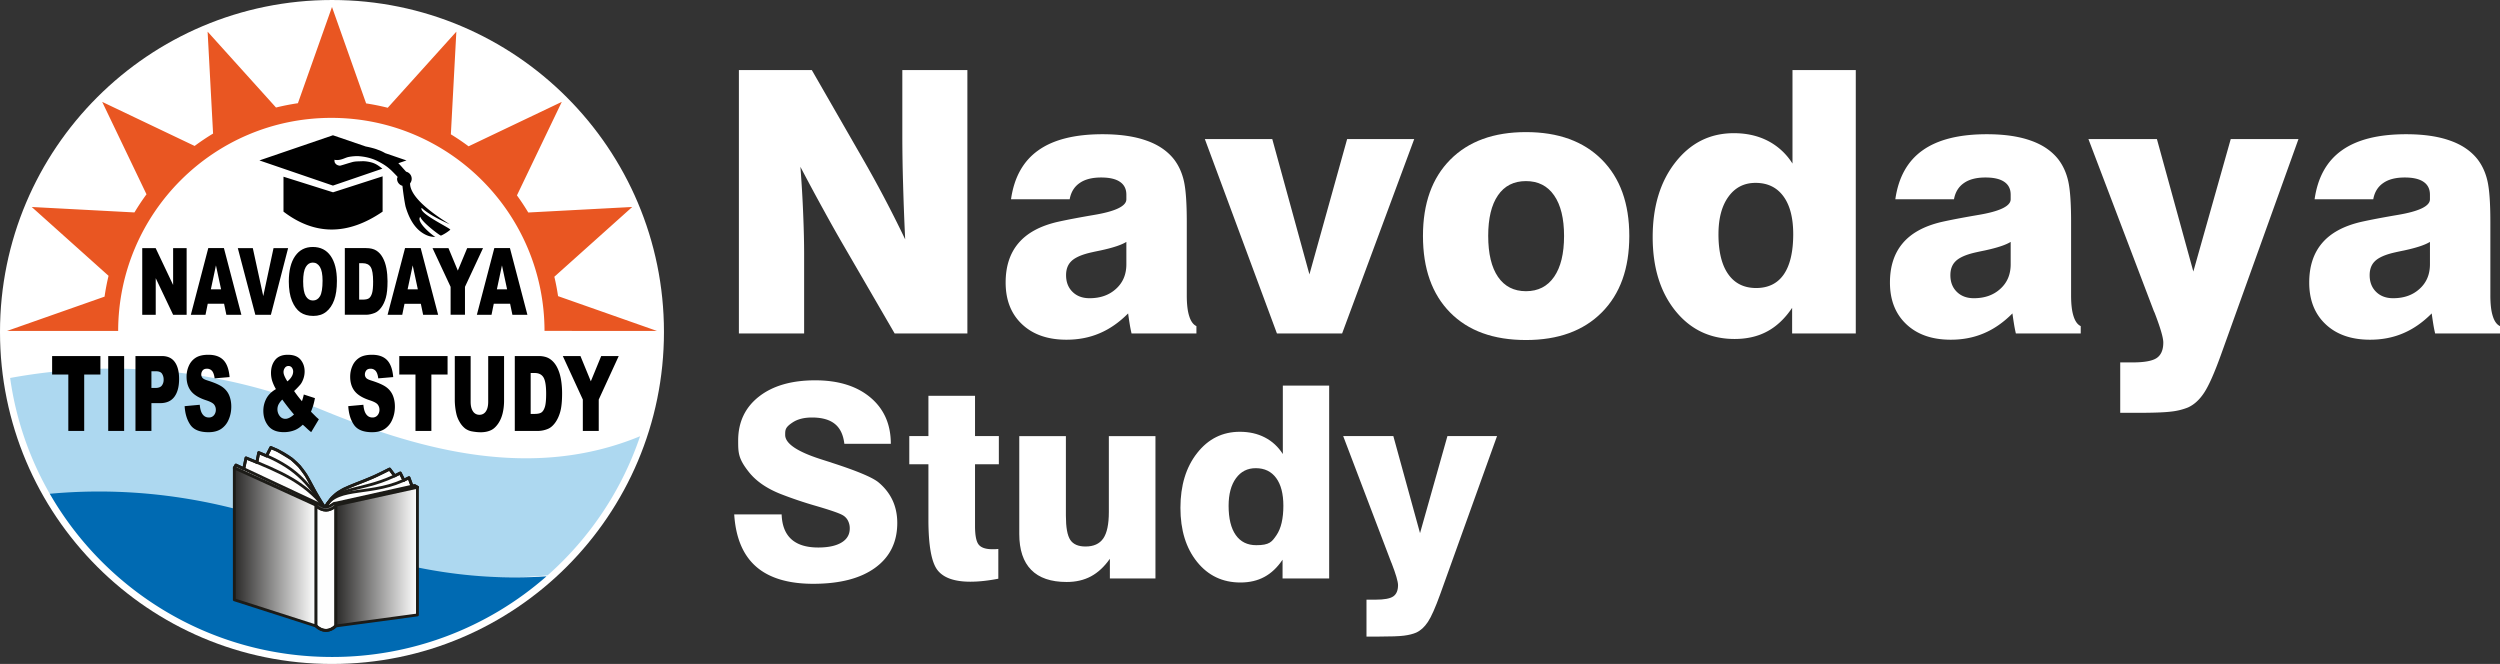 <svg xmlns="http://www.w3.org/2000/svg" xmlns:xlink="http://www.w3.org/1999/xlink" xml:space="preserve" width="561.917" height="149.237" style="shape-rendering:geometricPrecision;text-rendering:geometricPrecision;image-rendering:optimizeQuality;fill-rule:evenodd;clip-rule:evenodd" viewBox="0 0 179.962 47.795"><rect x="0" y="0" width="179.962" height="47.795" fill="#333333" stroke="none"/><defs><linearGradient id="id0" x1="22.624" x2="24.303" y1="36.415" y2="36.415" gradientUnits="userSpaceOnUse"><stop offset="0" style="stop-color:#2b2a29"/><stop offset="1" style="stop-color:#fefefe"/></linearGradient><linearGradient xlink:href="#id0" id="id1" x1="24.18" x2="30.049" y1="40.066" y2="40.066" gradientUnits="userSpaceOnUse"/><linearGradient xlink:href="#id0" id="id2" x1="16.867" x2="22.735" y1="39.371" y2="39.371" gradientUnits="userSpaceOnUse"/><linearGradient id="id3" x1="23.402" x2="30.049" y1="35.147" y2="35.147" gradientUnits="userSpaceOnUse"><stop offset="0" style="stop-color:#fefefe"/><stop offset="1" style="stop-color:#fefefe"/></linearGradient><linearGradient xlink:href="#id3" id="id4" x1="16.867" x2="23.328" y1="34.343" y2="34.343" gradientUnits="userSpaceOnUse"/><linearGradient id="id5" x1="22.735" x2="24.174" y1="40.938" y2="40.938" gradientUnits="userSpaceOnUse"><stop offset="0" style="stop-color:#fefefe"/><stop offset="1" style="stop-color:#fefefe"/></linearGradient><style>.str0{stroke:#1c1b17;stroke-width:.205;stroke-linecap:round;stroke-linejoin:round}.fil7{fill:none}.fil0,.fil3{fill-rule:nonzero}.fil3{fill:#000}.fil0{fill:#fff}</style></defs><g id="Layer_x0020_1"><g id="_475942776"><path id="_475942824" d="M53.189 24.002V5.045h5.25l3.58 6.23a87 87 0 0 1 3.141 5.957c-.07-1.432-.118-2.777-.153-4.029a120 120 0 0 1-.053-3.308v-4.85h4.683v18.957H64.4l-3.72-6.41q-.66-1.134-1.428-2.54a158 158 0 0 1-1.635-3.044q.142 1.853.202 3.449.066 1.596.066 2.83v5.715z" class="fil0"/><path id="_4759428241" d="M81.081 17.412q-.528.33-1.854.615c-.43.088-.755.158-.98.22-.549.153-.94.351-1.164.593q-.342.36-.342.966-.001.747.465 1.204.462.456 1.222.457 1.173.001 1.91-.677.744-.673.743-1.77zm5.043 6.59h-4.67a10 10 0 0 1-.136-.694 28 28 0 0 1-.11-.747q-.962.968-2.051 1.428-1.086.466-2.39.465-2.017 0-3.198-1.116-1.18-1.113-1.178-3.005.001-1.739.919-2.824c.615-.73 1.542-1.235 2.79-1.53q1.026-.23 2.613-.5 2.367-.39 2.368-1.133v-.334q-.001-.607-.457-.919-.454-.316-1.357-.316c-.655 0-1.169.132-1.551.4-.382.264-.624.655-.716 1.169h-4.222q.336-2.369 1.964-3.524 1.627-1.16 4.626-1.16 1.866 0 3.145.453 1.286.447 2.003 1.362c.334.44.572.958.708 1.564q.205.91.206 2.912v5.307q-.001.954.176 1.498c.114.365.285.607.518.717z" class="fil0"/><path id="_47594282412" d="M91.919 24.002 86.73 10.009h4.854l2.675 9.744 2.715-9.744h4.829l-5.189 13.993z" class="fil0"/><path id="_475942824123" d="M107.128 16.986q.001 1.918.707 2.948.71 1.028 2.012 1.028 1.313-.001 2.026-1.037.716-1.035.716-2.94 0-1.891-.716-2.92-.713-1.029-2.026-1.029-1.317.001-2.016 1.024-.704 1.02-.703 2.926m-4.696 0q-.002-3.513 1.968-5.496 1.969-1.982 5.447-1.981 3.485-.001 5.461 1.981 1.977 1.983 1.977 5.496c0 2.341-.659 4.178-1.977 5.5q-1.976 1.99-5.46 1.99-3.506.001-5.461-1.981-1.956-1.984-1.955-5.51z" class="fil0"/><path id="_4759428241234" d="M133.588 5.045v18.957h-4.582V22.16q-.77 1.146-1.784 1.691-1.008.549-2.359.55-2.629-.001-4.261-2.026-1.635-2.03-1.634-5.311.001-3.308 1.643-5.39c1.094-1.393 2.49-2.087 4.2-2.087q1.377 0 2.45.553a4.57 4.57 0 0 1 1.771 1.635v-6.73zm-9.885 11.813c0 1.252.233 2.215.703 2.878q.7.996 2.012.997 1.312-.002 1.99-.984.675-.987.677-2.89-.001-1.767-.707-2.729-.71-.967-2.008-.966-1.227 0-1.946.993-.72.988-.72 2.701z" class="fil0"/><path id="_47594282412345" d="M144.738 17.412q-.528.33-1.854.615c-.43.088-.755.158-.98.22-.549.153-.94.351-1.164.593q-.342.36-.342.966-.002.747.465 1.204.463.456 1.222.457 1.173.001 1.91-.677.744-.673.743-1.77zm5.043 6.59h-4.67a10 10 0 0 1-.136-.694 28 28 0 0 1-.11-.747q-.962.968-2.051 1.428-1.086.466-2.39.465-2.017 0-3.198-1.116-1.18-1.113-1.178-3.005.001-1.739.919-2.824c.615-.73 1.542-1.235 2.79-1.53q1.026-.23 2.613-.5 2.367-.39 2.368-1.133v-.334q-.001-.607-.457-.919-.454-.316-1.357-.316c-.655 0-1.169.132-1.551.4-.382.264-.624.655-.716 1.169h-4.222q.336-2.369 1.964-3.524 1.628-1.16 4.626-1.16 1.866 0 3.145.453 1.286.447 2.003 1.362c.334.44.572.958.708 1.564q.205.91.206 2.912v5.307q-.001.954.176 1.498c.114.365.285.607.518.717z" class="fil0"/><path id="_475942824123456" d="M159.868 25.561q-.706 1.958-1.208 2.715-.5.758-1.16 1.055a4.5 4.5 0 0 1-1.19.294q-.699.092-2.478.092h-1.208v-3.629h.887q1.277.001 1.744-.32.469-.324.47-1.107 0-.527-.628-2.153l-.053-.114-4.71-12.385h4.93l2.623 9.538 2.693-9.538h4.876z" class="fil0"/><path id="_4759428241234567" d="M174.919 17.412q-.528.33-1.854.615c-.43.088-.755.158-.98.22-.549.153-.94.351-1.164.593q-.342.36-.342.966-.001.747.465 1.204.463.456 1.222.457 1.173.001 1.91-.677.744-.673.743-1.77zm5.043 6.59h-4.67a10 10 0 0 1-.136-.694 28 28 0 0 1-.11-.747q-.962.968-2.051 1.428-1.086.466-2.39.465-2.018 0-3.198-1.116-1.18-1.113-1.178-3.005.001-1.739.919-2.824c.615-.73 1.542-1.235 2.79-1.53q1.026-.23 2.613-.5 2.367-.39 2.368-1.133v-.334q-.001-.607-.457-.919-.454-.316-1.357-.316c-.655 0-1.169.132-1.551.4-.382.264-.624.655-.716 1.169h-4.222q.336-2.369 1.964-3.524 1.627-1.16 4.626-1.16 1.866 0 3.145.453 1.286.447 2.003 1.362c.334.44.572.958.708 1.564q.205.91.206 2.912v5.307q-.001.954.176 1.498c.114.365.285.607.518.717z" class="fil0"/><path id="_475941480" d="M52.853 37.029h3.414q.038 1.187.698 1.785t1.934.598q1.081 0 1.676-.357.594-.358.595-1.01a1.2 1.2 0 0 0-.142-.589.95.95 0 0 0-.399-.389q-.385-.209-1.895-.65a29 29 0 0 1-2.544-.859q-1.497-.594-2.275-1.57c-.778-.976-.778-1.409-.778-2.274q0-1.989 1.492-3.163 1.495-1.173 4.05-1.174 2.505 0 3.977 1.235 1.47 1.234 1.47 3.337h-3.345q-.112-.972-.683-1.432-.572-.463-1.647-.463-.856 0-1.393.354c-.537.354-.537.534-.537.9q.001.923 2.554 1.744.464.15.708.225l.139.049q2.64.855 3.3 1.383.669.55 1.02 1.287.348.741.348 1.647 0 2.072-1.59 3.227-1.586 1.154-4.452 1.155-2.708 0-4.121-1.239t-1.574-3.758z" class="fil0"/><path id="_4759414801" d="M65.455 33.419v-2.027h1.377V28.49h3.355v2.902h1.715v2.027h-1.715v4.44q0 1.017.264 1.344.264.333.991.332.16.001.248-.004.091-.006.174-.016v2.143q-.527.103-1.03.158a9 9 0 0 1-.978.058q-1.742 0-2.384-.853-.641-.855-.64-3.635v-3.967z" class="fil0"/><path id="_47594148012" d="M83.175 31.392V41.64h-3.281v-1.416q-.604.859-1.361 1.265-.758.405-1.747.405-1.7 0-2.555-.872-.859-.873-.859-2.587v-7.042h3.356v5.73q0 1.264.315 1.74c.213.319.576.477 1.097.477q.878 0 1.278-.58.401-.579.402-1.891v-5.476h3.355z" class="fil0"/><path id="_475941480123" d="M95.68 27.757v13.882h-3.355V40.29q-.564.839-1.307 1.238-.738.402-1.727.403-1.925-.001-3.12-1.484-1.198-1.485-1.198-3.89.001-2.421 1.204-3.947 1.2-1.529 3.075-1.528 1.01 0 1.795.406.79.405 1.297 1.196v-4.928h3.336zm-7.239 8.65q0 1.378.515 2.108.513.73 1.474.73c.961 0 1.126-.241 1.457-.72.328-.483.496-1.188.496-2.117q-.001-1.294-.518-1.998-.521-.709-1.47-.708-.899-.001-1.426.727-.526.724-.528 1.979z" class="fil0"/><path id="_4759414801234" d="M103.671 42.78q-.517 1.434-.885 1.99-.366.553-.849.771-.357.151-.872.216-.511.067-1.814.067h-.885v-2.657h.65q.936.001 1.277-.235.343-.237.344-.81 0-.386-.46-1.577l-.038-.084-3.45-9.069h3.61l1.921 6.985 1.972-6.985h3.571z" class="fil0"/></g><path d="M47.795 23.898C47.795 10.699 37.096 0 23.898 0 10.699 0 0 10.7 0 23.898s10.7 23.897 23.898 23.897 23.897-10.699 23.897-23.897" style="fill:#fff"/><path d="M46.078 31.4a23.34 23.34 0 0 1-6.659 10.016c-5.592.498-9.934-.113-16.381-2.718-6.475-2.615-13.048-3.595-19.41-3.077A23.1 23.1 0 0 1 .73 27.208c7.716-1.42 15.484-.567 22.535 2.33 7.144 2.935 15.114 5.047 22.814 1.863z" style="fill:#add8f0"/><path d="M3.752 25.63h3.476v1.331H6.061v4.059H4.918v-4.06H3.752v-1.332zm4.038 0h1.146v5.39H7.79zm1.962 0h1.901q.621-.001.93.43.31.43.31 1.223 0 .817-.338 1.277-.337.46-1.028.46H10.9v2H9.752zm1.15 2.297h.279q.33 0 .464-.167a.67.67 0 0 0 .134-.428.76.76 0 0 0-.116-.43q-.116-.177-.436-.177H10.9v1.202zm2.39 1.31 1.087-.1q.036.386.144.589.176.327.505.326a.45.45 0 0 0 .378-.167.6.6 0 0 0 .131-.387.6.6 0 0 0-.125-.376q-.127-.165-.586-.312-.753-.247-1.073-.654-.323-.409-.323-1.04 0-.417.165-.786t.497-.581q.333-.211.91-.211.71 0 1.082.384t.443 1.222l-1.077.092q-.044-.364-.181-.53a.47.47 0 0 0-.38-.164q-.2 0-.3.123a.46.46 0 0 0-.101.3.36.36 0 0 0 .083.23q.08.107.384.199.75.236 1.074.477.324.24.472.597.147.356.148.798 0 .52-.197.956a1.48 1.48 0 0 1-.55.664q-.355.226-.892.226-.944 0-1.307-.53-.364-.529-.412-1.346zm8.577-.839.802.261a6 6 0 0 1-.12.518q-.06.195-.165.46l.386.386q.072.066.182.159l-.553.926a4 4 0 0 1-.314-.271 6 6 0 0 0-.292-.265q-.267.256-.535.374a2.1 2.1 0 0 1-.842.162q-.74 0-1.102-.448-.36-.45-.36-1.089 0-.459.211-.87.213-.41.695-.692a3 3 0 0 1-.278-.62 2 2 0 0 1-.076-.535q0-.574.3-.945.3-.372.912-.371.623 0 .917.352.291.353.292.846 0 .276-.09.53-.089.254-.215.412a6 6 0 0 1-.452.47q.27.394.563.732a4 4 0 0 0 .134-.482m-1.182-.945q.2-.158.308-.344a.7.7 0 0 0 .108-.351.47.47 0 0 0-.09-.292.3.3 0 0 0-.25-.12.3.3 0 0 0-.255.133.5.5 0 0 0-.098.312q0 .228.277.662m-.366 1.309a1.4 1.4 0 0 0-.28.372.8.8 0 0 0-.07.327q0 .267.159.478.16.21.413.21.276 0 .62-.313a15 15 0 0 1-.842-1.074m4.748.474 1.089-.099q.035.386.144.589.176.327.504.326a.45.45 0 0 0 .378-.167.6.6 0 0 0 .132-.387.6.6 0 0 0-.126-.376q-.127-.165-.586-.312-.753-.247-1.073-.654-.323-.409-.323-1.04 0-.417.166-.786a1.3 1.3 0 0 1 .497-.581q.331-.211.91-.211.71 0 1.082.384.372.385.443 1.222l-1.078.092q-.043-.364-.181-.53a.47.47 0 0 0-.38-.164q-.2 0-.3.123a.46.46 0 0 0-.1.3.36.36 0 0 0 .082.23q.081.107.384.199.75.236 1.074.477a1.4 1.4 0 0 1 .472.597q.147.356.148.798 0 .52-.197.956a1.48 1.48 0 0 1-.55.664q-.354.226-.892.226-.944 0-1.307-.53-.364-.529-.412-1.346m3.673-3.607h3.476v1.332h-1.166v4.059h-1.144v-4.06h-1.166v-1.332zm6.401 0h1.142v3.215q0 .476-.102.902-.103.423-.32.743-.22.317-.46.447-.333.18-.8.18-.27 0-.59-.056a1.2 1.2 0 0 1-.533-.218 1.6 1.6 0 0 1-.392-.466 2 2 0 0 1-.244-.621 4.6 4.6 0 0 1-.106-.911v-3.215h1.141v3.291q0 .442.168.69a.53.53 0 0 0 .466.248.53.53 0 0 0 .463-.245q.167-.244.167-.693zm1.914 0h1.7q.501 0 .81.199t.512.57q.201.371.293.864.09.494.09 1.044 0 .864-.135 1.34t-.375.798q-.239.32-.514.43a1.9 1.9 0 0 1-.682.146h-1.699v-5.39zm1.143 1.222v2.944h.28q.36 0 .51-.116.151-.115.238-.404.086-.288.086-.936 0-.856-.192-1.172t-.636-.316zm2.313-1.222h1.27l.747 1.82.747-1.82h1.262L43.1 28.762v2.258h-1.145v-2.258z" class="fil3"/><path d="M3.584 35.545c6.516-.602 13.006.476 19.05 2.997 5.321 2.218 10.95 3.342 16.706 2.944a23.35 23.35 0 0 1-15.442 5.806c-8.694 0-16.28-4.73-20.314-11.747" style="fill:#006ab2"/><path d="M40.172 21.317q-.104-.709-.267-1.396l5.606-5.022-7.484.398a17 17 0 0 0-.815-1.234l3.228-6.73-6.71 3.199q-.616-.46-1.275-.863l.395-7.39-4.939 5.478a17 17 0 0 0-1.556-.314L23.898.503 21.445 7.43a17 17 0 0 0-1.577.31l-4.923-5.46.393 7.335q-.687.415-1.328.891L7.356 7.334l3.19 6.653q-.463.63-.867 1.305L2.284 14.9l5.53 4.954a16 16 0 0 0-.287 1.499l-7.023 2.47h8.002c.014-8.475 6.88-15.338 15.346-15.338 8.464 0 15.33 6.86 15.345 15.334l8.095.004-7.12-2.505z" style="fill:#e95622"/><path d="M10.239 17.86h.965l1.258 2.654V17.86h.973v4.799h-.973l-1.252-2.635v2.635h-.971v-4.8zm5.892 4.006h-1.177l-.161.793h-1.055l1.255-4.8h1.126l1.257 4.8h-1.081zm-.216-1.038-.37-1.725-.367 1.725zm1.203-2.968h1.08l.752 3.453.74-3.453h1.05l-1.24 4.799h-1.12l-1.262-4.8zm3.672 2.402q0-1.175.455-1.83.457-.654 1.27-.654.834 0 1.286.644.45.643.451 1.8 0 .843-.197 1.38-.198.54-.57.839-.372.3-.929.3-.564 0-.936-.259-.369-.26-.6-.819-.23-.56-.23-1.401m1.033.007q0 .727.187 1.044.189.318.512.318.333 0 .515-.31.182-.312.183-1.117 0-.678-.19-.991-.191-.312-.517-.312-.312 0-.501.317-.19.318-.19 1.05zm2.999-2.41h1.534q.453 0 .733.177t.461.508q.183.33.265.77.081.438.082.929 0 .769-.123 1.193-.12.425-.338.71-.216.286-.464.382-.34.13-.616.13h-1.534zm1.032 1.088v2.621h.253q.325 0 .46-.103.137-.103.215-.36.078-.256.077-.833 0-.762-.172-1.044-.174-.28-.575-.281zm4.44 2.92h-1.176l-.162.792h-1.055l1.256-4.8h1.126l1.256 4.8h-1.08zm-.216-1.039-.37-1.725-.367 1.725zm1.057-2.968h1.147l.675 1.62.674-1.62h1.14l-1.3 2.788v2.01h-1.034v-2.01zm5.585 4.006h-1.176l-.162.793h-1.055l1.256-4.8h1.125l1.257 4.8h-1.08zm-.216-1.038-.37-1.725-.367 1.725z" class="fil3"/><path d="m23.328 36.471-.652-1.084-.644-1.174-.477-.645-.572-.536-1.01-.611-.478-.207-.31.608-.56-.24-.136.7-.78-.318-.163.778-.562-.263-.117.206 5.811 2.648z" class="str0" style="fill:url(#id4)"/><path d="m23.65 36.179-.263.351" class="fil7 str0"/><path d="m30.049 35.075-.203-.119-.183.04-.224-.61-.367.184-.258-.521-.402.204-.365-.489-1.107.543-.76.319-.783.305-.657.29-.459.276-.411.368-.468.665.915-.2 2.226-.488 1.689-.37z" class="str0" style="fill:url(#id3)"/><path d="M22.735 36.38q.76.679 1.44-.001v8.664c-.454.44-.933.453-1.44 0v-8.662z" class="str0" style="fill:url(#id5)"/><g id="_664242752"><path id="_664242272" d="m16.867 33.685 5.868 2.674v8.7l-5.868-1.883z" class="str0" style="fill:url(#id2)"/><path id="_664242872" d="m24.18 36.36 5.869-1.285v9.192l-5.87.791z" class="str0" style="fill:url(#id1)"/><path id="_664242896" d="M23.46 36.486c.409.004.584-.37.714-.235s-.32.474-.714.474-.836-.328-.714-.474c.123-.146.305.231.714.235" class="str0" style="fill:url(#id0)"/><path id="_664242608" d="m17.546 33.742.164-.778c2.504 1.013 4.166 1.714 5.618 3.507" class="fil7 str0"/><path id="_664243544" d="m16.867 33.685.117-.206 5.844 2.74" class="fil7 str0"/><path id="_664243400" d="m18.489 33.281.135-.7c2.625 1.013 3.466 2.097 4.704 3.89" class="fil7 str0"/><path id="_664243640" d="m19.185 32.822.31-.608c2.65 1.049 2.616 2.523 3.833 4.257" class="fil7 str0"/><path id="_664243088" d="m29.663 34.997-.224-.61c-2.568 1.383-5.13.523-5.994 2.084" class="fil7 str0"/><path id="_664243280" d="m29.072 34.57-.258-.521c-2.568 1.383-4.505.86-5.369 2.422" class="fil7 str0"/><path id="_664243472" d="m28.412 34.253-.365-.489c-2.568 1.383-3.738 1.146-4.602 2.707" class="fil7 str0"/><path id="_664244264" d="m30.049 35.075-.203-.119-5.666 1.263" class="fil7 str0"/><path id="_664244240" d="M24.174 45.043c-.09.152-.417.343-.712.343-.296 0-.618-.184-.71-.338" class="fil7 str0"/></g><path d="M20.407 12.72v2.514q3.375 2.576 7.135 0v-2.541l-3.568 1.15zm8.79 2.159c.227.768.594 1.492 1.228 1.898.244.156.563.296.93.271.006.083-1.463-1.045-1.101-1.444.107.382 1.433 1.377 1.49 1.355.173-.068.481-.257.667-.42.094-.083-2.299-1.174-2.057-1.577.61.598 2.202 1.265 2.005 1.171-2.437-1.51-2.852-2.448-2.839-2.936a.523.523 0 0 0-.287-.838s-.275-.305-.258-.288a5 5 0 0 0-.302-.322l.587-.2-1.529-.524a2.8 2.8 0 0 0-.541-.247c-.177-.077-.543-.172-.862-.233l-2.361-.808-5.293 1.811 5.293 1.812 3.56-1.218c-.268-.205-.453-.355-.782-.448a2.6 2.6 0 0 0-.45-.082c-.145-.013-.276-.004-.41 0-.136.005-.268.006-.4.029-.132.022-.262.07-.393.104l-.43.132c-.071.016-.141.052-.213.048a.5.5 0 0 1-.205-.067.4.4 0 0 1-.123-.123.25.25 0 0 1-.04-.123 1 1 0 0 1-.004-.113.4.4 0 0 0 .096.018c.406.032.656-.168.927-.22.271-.053.602-.069.744-.054.141.015.711.047 1.312.342s.823.52.93.606.52.522.52.522c.032.04-.024.102-.024.156 0 .242.164.446.388.507.029.301.133 1.088.226 1.503z" style="fill:#000"/></g></svg>